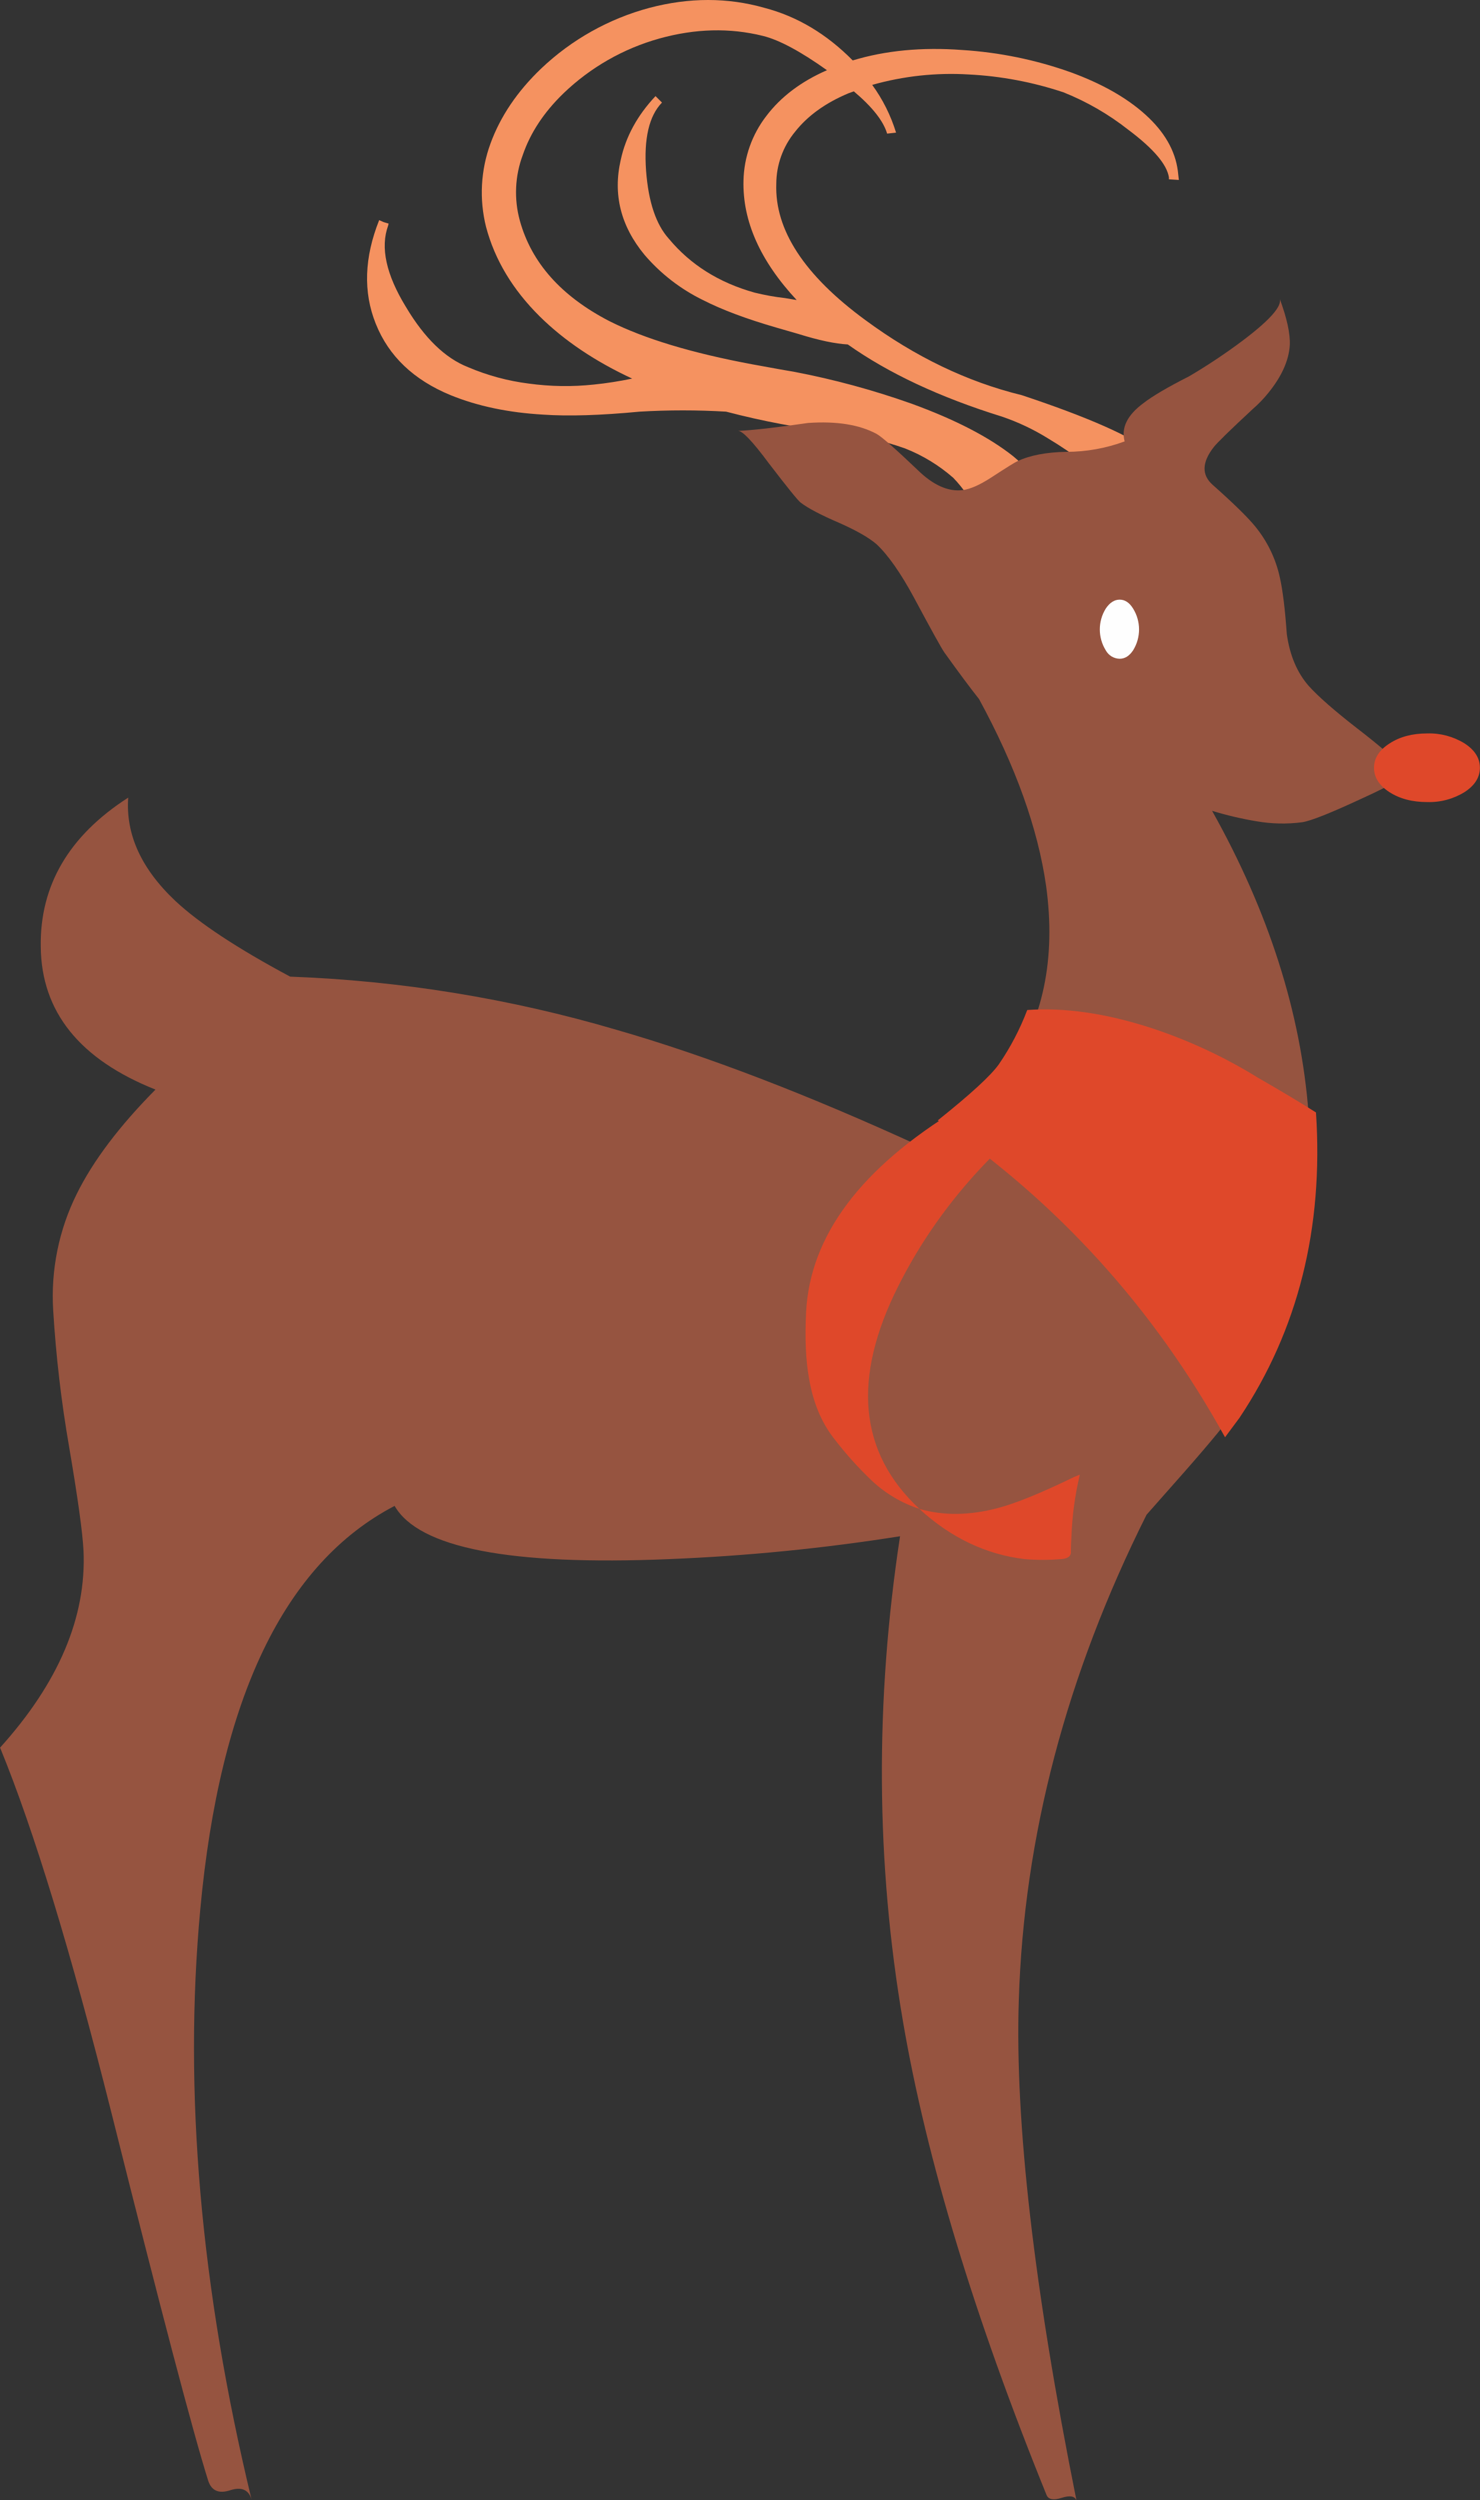 <?xml version="1.0" encoding="iso-8859-1"?>
<!-- Generator: Adobe Illustrator 20.1.0, SVG Export Plug-In . SVG Version: 6.00 Build 0)  -->
<svg version="1.0" id="Layer_1" xmlns="http://www.w3.org/2000/svg" xmlns:xlink="http://www.w3.org/1999/xlink" x="0px" y="0px"
	 viewBox="0 0 567.65 958.74" enable-background="new 0 0 567.65 958.74" xml:space="preserve">
<rect x="0" y="0" width="567.65" height="958.74" fill="#333333" stroke="none"/>
<title>reindeer_0009</title>
<path fill="#F59260" d="M410.77,27.75c-13.453-4.802-27.514-7.69-41.77-8.58c-15.373-1.147-29.353,0.187-41.94,4
	C317.02,13.003,305.723,6.28,293.17,3c-14.113-4-28.793-4-44.04,0c-15.575,4.167-29.86,12.166-41.55,23.27
	c-9.153,8.747-15.633,18.323-19.44,28.73c-3.77,10.253-4.37,21.402-1.72,32c3.333,12.587,10.197,24.03,20.59,34.33
	c9.407,9.28,21.223,17.227,35.45,23.84c-4.85,1.021-9.75,1.785-14.68,2.29c-8.318,0.89-16.713,0.763-25-0.38
	c-8.005-1.005-15.83-3.122-23.25-6.29c-8.767-3.433-16.71-11.127-23.83-23.08c-7.6-12.413-9.877-22.817-6.83-31.21l0.19-0.76
	l-1.91-0.57l-1.72-0.76c-5.72,14.367-6.163,27.59-1.33,39.67c4.953,12.46,14.547,21.617,28.78,27.47
	c10.293,4.193,22.11,6.673,35.45,7.44c9.787,0.667,22.12,0.287,37-1.14c11.047-0.644,22.123-0.644,33.17,0
	c13.964,3.664,28.169,6.337,42.51,8c8.901,1.067,17.658,3.112,26.11,6.1c6.761,2.66,13.012,6.466,18.48,11.25
	c2.049,2.117,3.9,4.416,5.53,6.87c9.285-0.217,18.534-1.244,27.64-3.07c-2-4.067-5.367-8.067-10.1-12
	c-9.273-7.373-22.3-14.113-39.08-20.22c-14.669-5.205-29.712-9.287-45-12.21c-1.653-0.253-6.987-1.207-16-2.86
	c-23.253-4.327-41.553-9.857-54.9-16.59c-18.427-9.54-29.863-22.383-34.31-38.53c-2.283-8.304-1.884-17.117,1.14-25.18
	c2.92-8.52,8.13-16.403,15.63-23.65c10.338-9.934,22.979-17.15,36.79-21c13.727-3.813,26.943-4.147,39.65-1
	c6.227,1.527,14.423,5.913,24.59,13.16c-9.913,4.327-17.663,10.177-23.25,17.55c-5.503,7.114-8.578,15.808-8.77,24.8
	c-0.38,15.513,6.42,30.773,20.4,45.78l-4.57-0.76c-3.918-0.449-7.803-1.151-11.63-2.1c-13.6-3.813-24.53-10.68-32.79-20.6
	c-4.953-5.467-7.877-14.177-8.77-26.13c-0.887-12.333,1.147-21.043,6.1-26.13l-2.48-2.48c-6.987,7.433-11.433,15.59-13.34,24.47
	c-3.047,13.227,0.003,25.37,9.15,36.43c6.229,7.266,13.884,13.174,22.49,17.36c7.24,3.687,16.573,7.183,28,10.49l8.58,2.48
	c7.753,2.413,14.043,3.747,18.87,4c15.633,11.06,35.33,20.28,59.09,27.66c6.215,2.109,12.167,4.924,17.74,8.39
	c4.955,2.958,9.73,6.207,14.3,9.73c1.471,1.068,2.703,2.43,3.62,4c6.607-2.033,13.977-4.767,22.11-8.2
	c-8.133-6.36-24.843-13.737-50.13-22.13c-20.84-5.087-40.84-14.687-60-28.8c-23.407-17.153-34.793-34.57-34.16-52.25
	c0.028-7.303,2.587-14.371,7.24-20c4.827-6.107,11.627-11.003,20.4-14.69l2.1-0.76c7.113,6,11.37,11.403,12.77,16.21l3.43-0.38
	c-2.012-6.569-5.104-12.757-9.15-18.31c12.022-3.4,24.53-4.752,37-4c12.392,0.625,24.642,2.936,36.41,6.87
	c8.9,3.564,17.244,8.383,24.78,14.31c9.64,7.22,14.843,13.31,15.61,18.27v0.76l3.81,0.24l-0.38-3.43
	c-1.013-7.887-5.207-15.133-12.58-21.74C432.06,37.437,422.59,32.077,410.77,27.75z"/>
<path fill="#965440" d="M490.83,114.54c0.96,2.84-3.743,8.173-14.11,16c-6.604,4.955-13.478,9.538-20.59,13.73
	c-8.26,4.193-14.107,7.627-17.54,10.3c-6.227,4.58-8.64,9.477-7.24,14.69c-7.139,2.639-14.689,3.993-22.3,4
	c-7.753,0.127-14.043,1.333-18.87,3.62c-0.887,0.38-4.253,2.477-10.1,6.29c-4.32,2.8-7.943,4.39-10.87,4.77
	c-5.593,0.667-11.377-1.94-17.35-7.82c-8.387-8-13.597-12.577-15.63-13.73c-6.607-3.56-15.373-4.96-26.3-4.2
	c-12.327,1.78-21.287,2.797-26.88,3.05c1.653-0.127,5.593,4.007,11.82,12.4c7.113,9.28,11.18,14.303,12.2,15.07
	c2.793,2.16,7.75,4.767,14.87,7.82c6.607,2.927,11.373,5.66,14.3,8.2c4.447,4.193,9.213,10.997,14.3,20.41
	c6.607,12.333,10.483,19.333,11.63,21c5.467,7.627,9.913,13.603,13.34,17.93c14,25.687,22.577,49.593,25.73,71.72
	c3.813,27.847-1.143,51.56-14.87,71.14c-4.193,6-15.193,15.6-33,28.8c-43.46-19.967-82.41-34.907-116.85-44.82
	c-40.731-11.992-82.8-18.848-125.23-20.41c-20.207-10.807-34.873-20.473-44-29c-13.093-12.333-19.13-25.55-18.11-39.65
	c-22.747,14.62-33.93,33.693-33.55,57.22c0.253,24.92,14.92,43.167,44,54.74c-13.853,14-23.893,27.287-30.12,39.86
	c-6.928,13.882-10.07,29.345-9.11,44.83c1.065,17.519,3.102,34.966,6.1,52.26c3.333,19.58,5.177,32.867,5.53,39.86
	c1.147,25.433-9.52,50.61-32,75.53C12.97,701.69,27.193,748.307,42.7,810c18.933,75.633,31.323,122.733,37.17,141.3
	c1.273,3.813,4.07,5.02,8.39,3.62c4.32-1.4,7.053-0.257,8.2,3.43c-19.573-81.12-26.12-156.523-19.64-226.21
	c7.5-81.127,32.343-132.69,74.53-154.69c9.273,16.147,44.347,22.95,105.22,20.41c29.693-1.19,59.29-4.118,88.64-8.77
	c-9.66,63.333-9.28,125.387,1.14,186.16c9.02,52.773,27.383,113.3,55.09,181.58c0.76,1.653,2.667,1.987,5.72,1
	c3.18-1.02,5.087-0.687,5.72,1c-16.273-81.06-23.647-145.003-22.12-191.83c1.907-62.667,18.24-124.72,49-186.16l14.49-16.4
	c10.293-11.7,16.96-19.837,20-24.41c21.6-32.427,30.813-70.13,27.64-113.11c-2.92-38.527-15.253-77.193-37-116
	c5.573,1.703,11.252,3.039,17,4c5.794,1.009,11.708,1.137,17.54,0.38c3.333-0.507,10.893-3.507,22.68-9
	c12.707-5.72,18.373-9.343,17-10.87c-3.687-4.067-9.913-9.47-18.68-16.21c-8.667-6.74-14.83-12.143-18.49-16.21
	c-4.447-5.087-7.243-11.7-8.39-19.84c-0.667-9.54-1.557-16.787-2.67-21.74c-1.568-7.215-4.836-13.951-9.53-19.65
	c-2.92-3.56-8.32-8.837-16.2-15.83c-4.32-3.813-4.193-8.647,0.38-14.5c1.273-1.653,6.293-6.55,15.06-14.69
	c2.075-1.8,3.989-3.777,5.72-5.91c5.213-6.36,8.01-12.527,8.39-18.5C494.9,127.983,493.61,122.047,490.83,114.54z"/>
<path fill="#DF482A" d="M394,387.29c-2.783,7.338-6.432,14.317-10.87,20.79c-3.047,4.32-10.863,11.503-23.45,21.55
	c46.127,31.533,82.853,72.033,110.18,121.5l5.53-7.44c22.493-33.7,32.277-72.737,29.35-117.11c-5.593-3.56-13.027-8.01-22.3-13.35
	c-12.865-7.955-26.628-14.356-41-19.07C424.173,388.567,408.36,386.277,394,387.29z"/>
<path fill="#DF482A" d="M533,285.06c-4,2.54-6,5.653-6,9.34c0,3.687,1.97,6.803,5.91,9.35c3.94,2.54,8.77,3.81,14.49,3.81
	c5.036,0.154,10.008-1.171,14.3-3.81c3.94-2.54,5.91-5.657,5.91-9.35c0-3.693-1.97-6.81-5.91-9.35
	c-4.292-2.639-9.264-3.964-14.3-3.81C541.713,281.24,536.913,282.513,533,285.06z"/>
<path fill="#FEFEFE" d="M434.6,233.37c-1.4-2.287-3.117-3.43-5.15-3.43c-2.033,0-3.813,1.143-5.34,3.43c-3.041,4.9-3.041,11.1,0,16
	c1.066,1.963,3.106,3.201,5.34,3.24c2,0,3.717-1.08,5.15-3.24C437.641,244.47,437.641,238.27,434.6,233.37z"/>
<path fill="#DF482A" d="M411.92,566.39c-12.58,6.107-22.247,10.05-29,11.83c-10.927,2.927-21.03,3.053-30.31,0.38
	c12.073,11.06,25.543,17.48,40.41,19.26c4.629,0.381,9.281,0.381,13.91,0c2.287-0.127,3.557-0.89,3.81-2.29
	c0-2.16,0.063-4.193,0.19-6.1c0.273-8.088,1.359-16.129,3.24-24L411.92,566.39z"/>
<path fill="#DF482A" d="M309.18,503.07c-0.507,10.173-0.127,18.693,1.14,25.56c1.527,9.027,4.64,16.593,9.34,22.7
	c4.506,5.918,9.479,11.466,14.87,16.59c5.191,4.831,11.37,8.475,18.11,10.68c-23.253-21.62-25.92-50.167-8-85.64
	c13.6-26.96,33.297-50.23,59.09-69.81c6.987-5.213,10.41-10.93,10.27-17.15c0-0.127,0.443-1.397,1.33-3.81
	c0.507-1.273-0.067-2.163-1.72-2.67c-1.4-0.507-3.18-0.06-5.34,1.34c-5.593,2.927-19.127,11-40.6,24.22
	C330.197,447.827,310.7,473.823,309.18,503.07z"/>
</svg>
